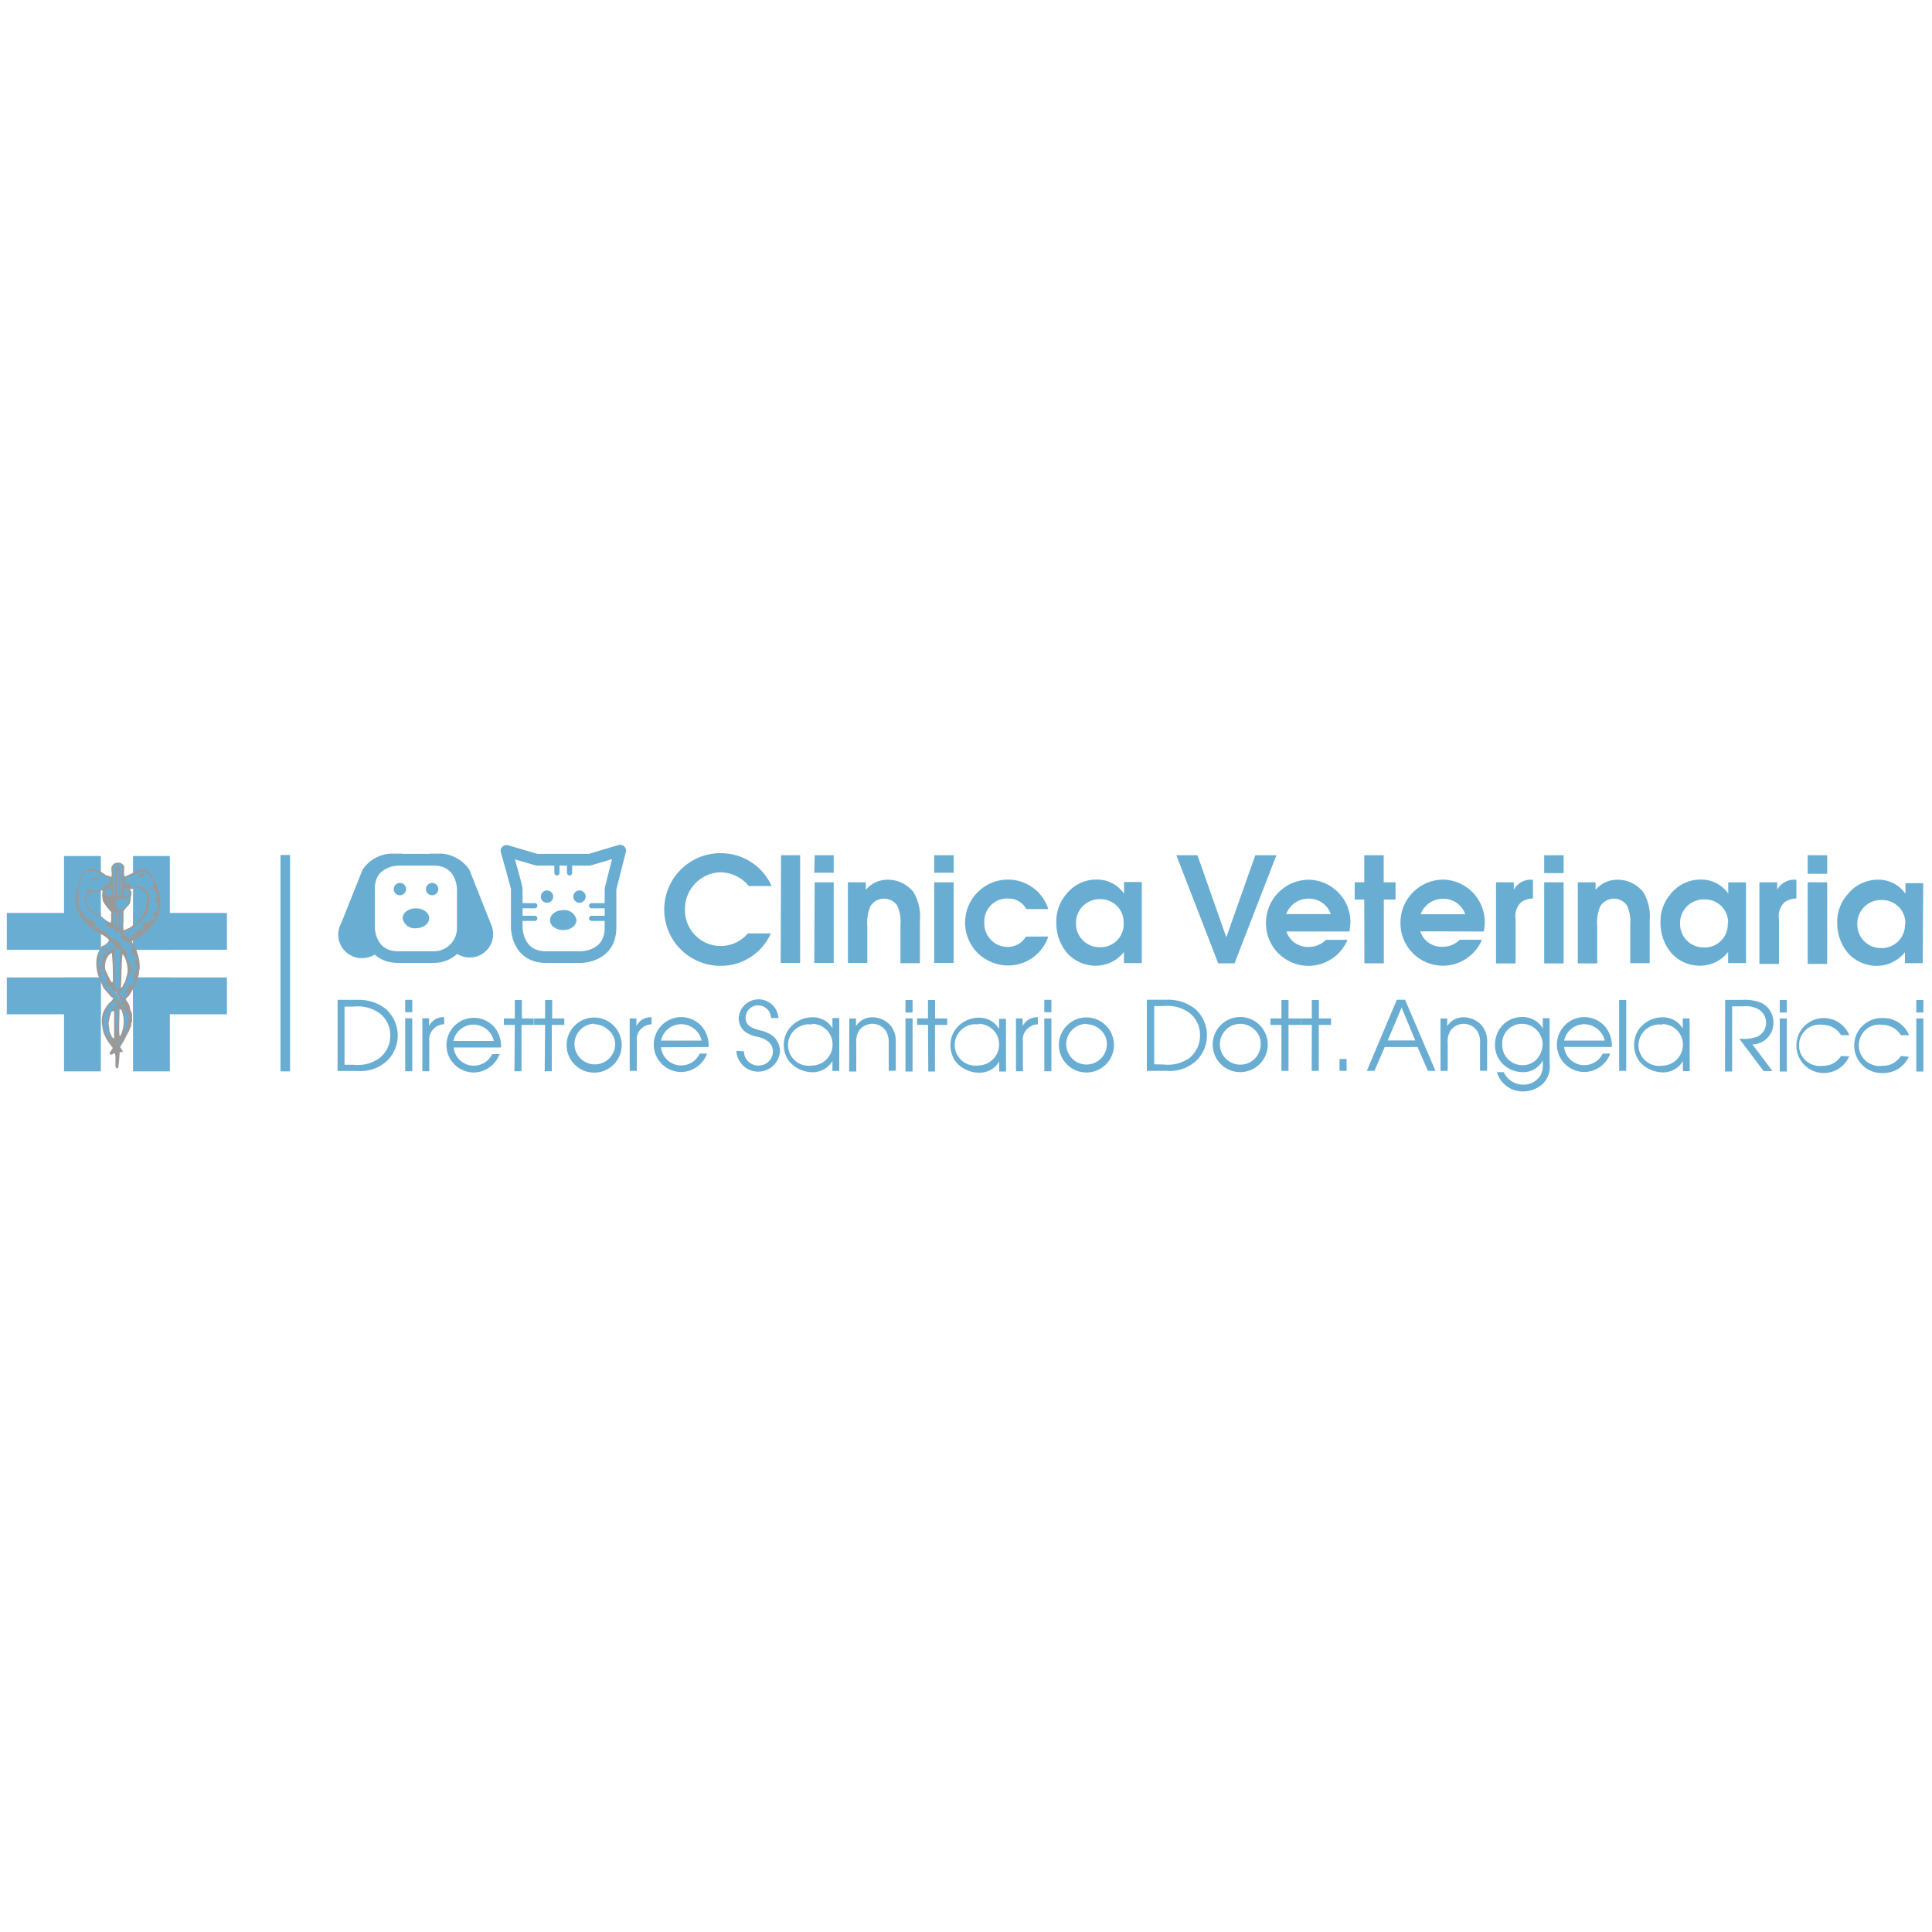 <?xml version="1.0" encoding="utf-8"?>
<!-- Generator: Adobe Illustrator 24.3.0, SVG Export Plug-In . SVG Version: 6.00 Build 0)  -->
<svg version="1.1" id="Livello_1" xmlns="http://www.w3.org/2000/svg" xmlns:xlink="http://www.w3.org/1999/xlink" x="0px" y="0px"
	 viewBox="0 0 1500 1500" style="enable-background:new 0 0 1500 1500;" xml:space="preserve">
<style type="text/css">
	.st0{fill:#F39A00;}
	.st1{fill:#FFD300;}
	.st2{fill:#E85A0C;}
	.st3{fill:#D31317;}
	.st4{clip-path:url(#SVGID_3_);}
	.st5{clip-path:url(#SVGID_4_);fill:#B0B0B0;}
	.st6{clip-path:url(#SVGID_4_);fill:#C5C5C4;}
	.st7{clip-path:url(#SVGID_4_);fill:#D8D8D8;}
	.st8{clip-path:url(#SVGID_4_);fill:#EBEBEB;}
	.st9{clip-path:url(#SVGID_4_);fill:#FFFFFF;}
	.st10{clip-path:url(#SVGID_7_);}
	.st11{clip-path:url(#SVGID_8_);fill:#FFFFFF;}
	.st12{clip-path:url(#SVGID_11_);}
	.st13{clip-path:url(#SVGID_12_);fill:#B0B0B0;}
	.st14{clip-path:url(#SVGID_12_);fill:#C5C5C4;}
	.st15{clip-path:url(#SVGID_12_);fill:#D8D8D8;}
	.st16{clip-path:url(#SVGID_12_);fill:#EBEBEB;}
	.st17{clip-path:url(#SVGID_12_);fill:#FFFFFF;}
	.st18{clip-path:url(#SVGID_15_);}
	.st19{clip-path:url(#SVGID_16_);fill:#FFFFFF;}
	.st20{clip-path:url(#SVGID_19_);}
	.st21{clip-path:url(#SVGID_20_);fill:#B0B0B0;}
	.st22{clip-path:url(#SVGID_20_);fill:#BEBEBD;}
	.st23{clip-path:url(#SVGID_20_);fill:#CBCBCB;}
	.st24{clip-path:url(#SVGID_20_);fill:#D8D8D8;}
	.st25{clip-path:url(#SVGID_20_);fill:#E4E4E4;}
	.st26{clip-path:url(#SVGID_20_);fill:#F1F1F1;}
	.st27{clip-path:url(#SVGID_20_);fill:#FFFFFF;}
	.st28{clip-path:url(#SVGID_23_);}
	.st29{clip-path:url(#SVGID_24_);fill:#FFFFFF;}
	.st30{clip-path:url(#SVGID_26_);fill:#FFD300;}
	.st31{clip-path:url(#SVGID_26_);fill:#FFFFFF;}
	.st32{clip-path:url(#SVGID_26_);fill:#F39A00;}
	.st33{clip-path:url(#SVGID_26_);fill:#004F9D;}
	.st34{fill:none;stroke:#FFFFFF;stroke-width:3.898;stroke-miterlimit:3.864;}
	
		.st35{fill-rule:evenodd;clip-rule:evenodd;fill:#E85A0C;stroke:#FFFFFF;stroke-width:2.403;stroke-linejoin:round;stroke-miterlimit:3.864;}
	.st36{fill:#F39A00;stroke:#FFFFFF;stroke-width:2.403;stroke-linejoin:round;stroke-miterlimit:3.864;}
	
		.st37{fill-rule:evenodd;clip-rule:evenodd;fill:#FFD300;stroke:#FFFFFF;stroke-width:2.403;stroke-linejoin:round;stroke-miterlimit:3.864;}
	.st38{fill-rule:evenodd;clip-rule:evenodd;}
	.st39{fill:#253745;}
	.st40{fill:url(#SVGID_27_);}
	.st41{fill:#FFFFFF;}
	.st42{fill:#E40694;}
	.st43{fill:none;stroke:#000000;stroke-width:11.251;stroke-miterlimit:4;}
	.st44{fill:none;stroke:#000000;stroke-width:11.25;stroke-miterlimit:4;}
	.st45{fill:#FFFFFF;stroke:#000000;stroke-width:3.75;stroke-miterlimit:10;}
	.st46{clip-path:url(#SVGID_29_);}
	.st47{fill:#69AED2;}
	.st48{fill:none;stroke:#69AED2;stroke-width:9.043;}
	.st49{fill:none;stroke:#69AED2;stroke-width:4.012;stroke-linecap:round;}
	.st50{fill:none;stroke:#69AED2;stroke-width:9.043;stroke-linejoin:round;}
	.st51{fill:none;stroke:#69AED2;stroke-width:7.451;}
	.st52{fill-rule:evenodd;clip-rule:evenodd;fill:#9A9999;}
	.st53{fill-rule:evenodd;clip-rule:evenodd;fill:#69AED2;}
	.st54{fill:#1D1D1B;}
	.st55{enable-background:new    ;}
	.st56{fill:#7F2629;}
	.st57{fill:url(#SVGID_30_);}
	.st58{fill:url(#SVGID_31_);}
	.st59{fill:url(#SVGID_32_);}
	.st60{fill:url(#SVGID_33_);}
</style>
<g>
	<defs>
		<rect id="SVGID_28_" x="0" y="642.9" width="1500" height="214.3"/>
	</defs>
	<clipPath id="SVGID_3_">
		<use xlink:href="#SVGID_28_"  style="overflow:visible;"/>
	</clipPath>
	<g class="st4">
		<path class="st47" d="M262.2,831.5h15.3c8.1,0.7,16.1-1.9,22.3-7.2c11.2-10.2,12.1-27.5,1.9-38.8c-0.9-1-1.9-2-3-2.8
			c-6.3-4.6-13.9-6.8-21.7-6.4h-14.9V831.5z M267.5,826.7v-45.2h7.1c7-0.8,14.1,1,19.9,5c5.5,4.1,8.7,10.6,8.5,17.5
			c0.1,6.9-3.1,13.4-8.5,17.6c-5.8,4.1-12.9,5.9-19.9,5.1H267.5z M314.6,831.7h5.5v-41.1h-5.5V831.7z M314.6,785.9h5.5v-9.6h-5.5
			V785.9z M327.8,831.7h5.5v-23.1c-0.8-6.6,3.9-12.5,10.4-13.3c0.4,0,0.8-0.1,1.2-0.1v-5.5c-5-0.3-9.6,2.4-11.8,6.8v-5.9h-5.2V831.7
			z M389,813.3c0.3-5.5-1.4-11-4.8-15.4c-7.5-9-20.9-10.3-29.9-2.8c-9,7.5-10.3,20.9-2.8,29.9c4.1,4.9,10.1,7.7,16.5,7.7
			c8.9-0.2,16.8-5.9,19.9-14.3h-5.7c-2.7,5.6-8.4,9.1-14.6,9c-8-0.1-14.6-6.2-15.3-14.1H389z M352,808.2c1.6-7.5,8.2-12.8,15.8-12.7
			c7.5,0.1,14,5.4,15.6,12.7H352z M399.4,831.7h5.5v-36h9.5v-5h-9.2v-14.3h-5.5v14.3h-8.5v5h8.5L399.4,831.7z M422.9,831.7h5.5v-36
			h9.7v-5h-9.4v-14.3h-5.5v14.3h-8.5v5h8.5L422.9,831.7z M461.5,790c-11.8-0.1-21.5,9.4-21.6,21.2c-0.1,11.8,9.4,21.5,21.2,21.6
			c11.8,0.1,21.5-9.4,21.6-21.2c0-0.2,0-0.3,0-0.5C482.5,799.4,473.1,790.1,461.5,790 M461.5,795.2c4.1,0.1,8,1.7,10.9,4.5
			c3.3,2.7,5.2,6.8,5.2,11.1c-0.1,8.7-7.3,15.7-16,15.6c-8.7-0.1-15.7-7.3-15.6-16c0.1-8.6,7.1-15.6,15.7-15.6 M488.9,831.4h5.5
			v-22.7c-0.6-4,1-8.1,4.1-10.6c2.1-1.8,4.7-2.8,7.4-2.8v-5.5c-5-0.3-9.6,2.4-11.8,6.8v-5.9h-5.2L488.9,831.4z M550.2,812.9
			c0.3-5.5-1.4-11-4.8-15.4c-7.5-9.1-20.9-10.5-30-3c-9.1,7.5-10.5,20.9-3,30c4.1,5,10.3,7.9,16.7,7.8c8.9-0.2,16.8-5.9,19.9-14.3
			h-5.7c-2.7,5.7-8.4,9.3-14.7,9.2c-8-0.1-14.6-6.2-15.4-14.1L550.2,812.9z M513.2,807.9c1.6-7.5,8.2-12.8,15.9-12.7
			c7.5,0.1,14,5.4,15.6,12.7H513.2z M571.7,815.9c0.5,9.4,8.5,16.6,17.8,16.1c8.6-0.4,15.5-7.2,16.1-15.8c0-4.4-1.9-8.6-5.2-11.6
			c-3.1-2.4-6.8-4-10.6-4.7c-5.3-1.5-10.9-3.1-10.9-9.7c0-5.3,4.2-9.6,9.5-9.6c0,0,0,0,0,0c5.4-0.2,10,4.1,10.2,9.5
			c0,0.1,0,0.2,0,0.3h5.8c-0.5-8.5-7.9-15-16.4-14.5c-7.8,0.5-14,6.7-14.5,14.5c0,4,1.7,7.7,4.6,10.3c2.8,2.2,6.2,3.6,9.7,4.2
			c3.1,0.5,6,1.8,8.5,3.6c2.4,1.9,3.8,4.8,3.8,7.8c0,6.1-5,11-11.1,11c-0.1,0-0.3,0-0.4,0c-6.1-0.1-11-5-11-11.1L571.7,815.9z
			 M651.6,790.4h-5.3v7.8c-3.4-5.5-9.5-8.7-15.9-8.4c-6.9,0.1-13.3,3.3-17.6,8.7c-2.8,3.7-4.3,8.1-4.3,12.7c0,4.6,1.4,9,4.1,12.7
			c4.4,5.3,10.9,8.4,17.8,8.6c6.5,0.2,12.6-3.1,15.9-8.7v7.7h5.3L651.6,790.4z M630.4,794.9c8.8,0,16,7.1,16,15.9c0,0.2,0,0.3,0,0.5
			c-0.1,8.8-7.2,15.9-16,16c-8.8,1.4-17-4.7-18.4-13.4c-1.4-8.8,4.7-17,13.4-18.4c1.6-0.3,3.3-0.3,4.9,0 M659.3,831.9h5.5V810
			c-0.3-3.5,0.4-6.9,2.2-9.9c4.1-5.7,12.1-6.9,17.8-2.8c1.1,0.8,2,1.7,2.8,2.8c1.8,2.9,2.6,6.3,2.4,9.7v21.5h5.5V810
			c0.4-4.8-0.9-9.5-3.7-13.4c-3.6-4.3-8.9-6.8-14.5-6.8c-5.1-0.1-9.9,2.5-12.7,6.8v-5.9h-5.2L659.3,831.9z M703,831.9h5.5v-41.2H703
			V831.9z M703,786.1h5.5v-9.7H703V786.1z M720.7,831.9h5.2v-36.2h9.5v-5H726v-14.3h-5.5v14.3h-8.5v5h8.5L720.7,831.9z M781,791
			h-5.3v7.8c-3.3-5.6-9.5-8.9-16-8.7c-6.9,0.1-13.3,3.3-17.6,8.7c-2.8,3.7-4.2,8.1-4.2,12.7c0,4.6,1.4,9,4,12.7
			c4.4,5.4,11,8.5,18,8.7c6.5,0.2,12.6-3.1,15.9-8.7v7.7h5.3L781,791z M759.7,794.9c8.8,0,16,7.1,16,15.9c0,0.2,0,0.3,0,0.5
			c-0.2,8.7-7.2,15.7-15.9,15.9c-8.8,1.4-17-4.7-18.4-13.4c-1.4-8.8,4.7-17,13.4-18.4c1.6-0.3,3.3-0.3,4.9,0 M788.7,831.7h5.5v-23
			c-0.6-4,1-8.1,4.2-10.6c2.1-1.8,4.7-2.8,7.4-2.8v-5.5c-5-0.3-9.6,2.4-11.8,6.8v-5.9h-5.2V831.7z M810.8,831.7h5.5v-41h-5.5V831.7z
			 M810.8,785.9h5.5v-9.6h-5.5V785.9z M843.7,789.9c-11.8-0.1-21.5,9.4-21.6,21.2c-0.1,11.8,9.4,21.5,21.2,21.6s21.5-9.4,21.6-21.2
			c0-0.2,0-0.3,0-0.5C864.7,799.4,855.3,790,843.7,789.9 M843.7,795.2c4.1,0.1,8,1.7,10.9,4.5c3.2,2.9,4.9,7,4.8,11.3
			c-0.2,8.7-7.4,15.6-16.1,15.5s-15.6-7.4-15.5-16.1c0.2-8.6,7.2-15.5,15.8-15.5 M890.5,831.4h15.3c8.1,0.7,16.1-1.9,22.3-7.2
			c11.2-10.2,12.1-27.5,1.9-38.8c-0.9-1-1.9-2-3-2.8c-6.3-4.6-13.9-6.8-21.7-6.4h-14.9V831.4z M896.1,826.3v-45.2h7.1
			c7-0.8,14.1,1,19.9,5c5.5,4.1,8.7,10.6,8.6,17.5c0.2,6.9-2.9,13.4-8.2,17.8c-5.8,4.1-12.9,5.9-20,5.1L896.1,826.3z M963.1,789.6
			c-11.8-0.1-21.5,9.4-21.6,21.2c-0.1,11.8,9.4,21.5,21.2,21.6c11.8,0.1,21.5-9.4,21.6-21.2c0-0.2,0-0.3,0-0.5
			C984.1,799.1,974.7,789.7,963.1,789.6 M963.1,794.9c4.1,0,8,1.7,10.9,4.5c3.2,2.9,5,7,4.8,11.3c0,8.8-7,15.9-15.8,15.9
			c-8.8,0-15.9-7-15.9-15.8c0-8.8,7-15.9,15.8-15.9C963,794.9,963,794.9,963.1,794.9 M994.9,831.4h5.5v-35.7h9.5v-5h-9.5v-14.3h-5.5
			v14.3h-8.5v5h8.5V831.4z M1018.4,831.4h5.5v-35.7h9.5v-5h-9.4v-14.3h-5.5v14.3h-8.5v5h8.5L1018.4,831.4z M1040,831.4h5.5v-9.2
			h-5.5V831.4z M1061.2,831.4h5.9l8-18.5h25.5l8,18.5h5.9l-23.6-55.2h-6.4L1061.2,831.4z M1077.4,807.8l10.8-25.5l10.6,25.5H1077.4z
			 M1118.5,831.4h5.5V810c-0.4-3.5,0.4-6.9,2.2-9.9c4.2-5.7,12.1-6.9,17.8-2.7c1,0.8,1.9,1.7,2.7,2.7c1.8,2.9,2.7,6.3,2.4,9.7v21.5
			h5.5V810c0.4-4.8-0.9-9.5-3.8-13.4c-3.6-4.3-8.9-6.8-14.5-6.8c-5.1-0.1-9.9,2.5-12.7,6.8v-5.9h-5.2V831.4z M1203.1,790.5h-5.3v7.9
			c-3.4-5.7-9.6-9.1-16.2-8.8c-6.8,0-13.1,3.2-17,8.8c-2.6,3.7-3.9,8.2-3.9,12.7c-0.1,5.8,2.2,11.3,6.4,15.3c4,3.8,9.2,5.9,14.7,6
			c6.6,0.4,12.9-3.2,16-9v2.2c0.3,3.2-0.3,6.5-1.8,9.4c-2.9,4.6-8,7.3-13.4,7.1c-6.5,0.1-12.4-3.7-15.1-9.7h-5.3
			c2.5,8.9,10.7,15,20,15c6,0.1,11.8-2.2,16.1-6.4c3.8-4.1,5.6-9.6,4.8-15.2L1203.1,790.5z M1181.3,794.9
			c8.8-0.2,16.2,6.8,16.4,15.6c0,0.2,0,0.3,0,0.5c-0.1,4.2-1.8,8.3-4.6,11.4c-2.9,3.1-6.9,4.7-11.1,4.6c-8.7,0-15.8-7.1-15.7-15.8
			c0-0.2,0-0.5,0-0.7C1166.1,802,1172.8,795,1181.3,794.9 M1251.4,812.9c0.3-5.5-1.4-11-4.8-15.4c-7.5-9.1-20.9-10.5-30-3
			c-9.1,7.5-10.5,20.9-3,30c4.1,5,10.3,7.9,16.7,7.8c8.9-0.2,16.8-5.9,19.9-14.3h-5.8c-2.7,5.6-8.4,9.1-14.6,9
			c-8-0.1-14.6-6.2-15.4-14.1H1251.4z M1214.4,807.9c1.6-7.5,8.2-12.8,15.9-12.7c7.5,0.2,13.9,5.4,15.6,12.7H1214.4z M1257.1,831.4
			h5.5v-55h-5.5V831.4z M1311.8,790.7h-5.3v7.8c-3.3-5.6-9.5-8.9-16-8.7c-6.9,0.1-13.3,3.3-17.6,8.7c-2.8,3.7-4.2,8.1-4.2,12.7
			c0,4.6,1.4,9,4,12.7c4.4,5.4,11,8.5,18,8.7c6.5,0.2,12.6-3.1,15.9-8.7v7.7h5.3L1311.8,790.7z M1290.6,795.1c8.8,0,16,7.1,16,15.9
			c0,0.2,0,0.3,0,0.5c-0.2,8.7-7.2,15.7-15.9,15.9c-8.8,1.4-17-4.7-18.4-13.4s4.7-17,13.4-18.4c1.6-0.3,3.3-0.3,4.9,0 M1339.3,831.9
			h5.5v-50.6h8.8c4.3-0.5,8.7,0.5,12.4,2.7c3.2,2.3,5.1,5.9,5.2,9.8c0.1,4.8-2.7,9.3-7.1,11.2c-3.9,1.3-8,1.9-12,1.5h-1.7l18.8,25
			h6.9l-15.5-20.6c9-0.2,16.2-7.5,16.3-16.6c0.2-6.3-3.1-12.2-8.6-15.3c-4.9-2.2-10.3-3.1-15.7-2.7h-13.2L1339.3,831.9z
			 M1381.8,831.9h5.5v-41.2h-5.5L1381.8,831.9z M1381.8,786.1h5.5v-9.7h-5.5L1381.8,786.1z M1429.4,819.9c-3.1,4.9-8.5,7.8-14.3,7.6
			c-8.8,1.2-17-4.9-18.2-13.7c-1.2-8.8,4.9-17,13.7-18.2c1.6-0.2,3.3-0.2,4.9,0.1c5.7,0.1,11,3.1,13.9,8h6.4
			c-3.4-8.2-11.4-13.4-20.2-13.3c-11.8,0.2-21.2,10-20.9,21.8c0.2,11.8,10,21.2,21.8,20.9c8.4-0.2,15.9-5.3,19.2-13L1429.4,819.9z
			 M1475.8,819.9c-3.1,4.9-8.5,7.8-14.3,7.6c-8.8,1.2-17-4.9-18.2-13.7c-1.2-8.8,4.9-17,13.7-18.2c1.6-0.2,3.3-0.2,4.9,0.1
			c5.7,0.1,11,3.1,13.9,8h6.4c-3.3-8.1-11.3-13.4-20.1-13.3c-11.8-0.6-21.9,8.4-22.5,20.2c-0.6,11.8,8.4,21.9,20.2,22.5
			c0.8,0,1.6,0,2.3,0c8.6,0.1,16.4-4.9,19.9-12.7L1475.8,819.9z M1487.8,831.9h5.5v-41.2h-5.5V831.9z M1487.8,786.1h5.5v-9.7h-5.5
			V786.1z"/>
		<path class="st47" d="M580.6,724.8c-10,11.6-27.5,13-39.1,3c-6.3-5.4-9.9-13.3-9.7-21.6c-0.3-15.6,12-28.5,27.6-29
			c8.6,0.2,16.6,4.1,22,10.7h17.7c-7-15.7-22.7-25.7-39.9-25.5c-24.2,0.1-43.6,19.8-43.5,44c0.1,24.2,19.8,43.6,44,43.5
			c16.8,0,32-9.9,38.8-25.2H580.6z M606.1,747.6h15.1V664h-14.8L606.1,747.6z M632.2,747.6h15.1V685h-14.8L632.2,747.6z
			 M632.2,677.6h15.1V664h-14.8L632.2,677.6z M658.3,747.6h15.1v-28.2c-0.5-5.5,0.3-11,2.5-16.1c2.4-3.5,6.3-5.6,10.6-5.6
			c4,0,7.7,2,10,5.2c2.2,4.8,3.1,10.1,2.6,15.3v29.6h15.1v-32.5c0.8-7.9-0.9-15.9-5-22.7c-0.5-0.7-1-1.3-1.6-1.8
			c-4.7-4.9-11.2-7.8-18-7.8c-6.7-0.2-13.1,2.7-17.4,7.8V685h-13.9L658.3,747.6z M725.3,747.6h15.1V685h-15.1V747.6z M725.3,677.6
			h15.1V664h-15.1V677.6z M796.5,727.2c-2.8,4.7-7.7,7.7-13.2,8c-10.1,0.5-18.6-7.3-19.1-17.4c0-0.6,0-1.1,0-1.7
			c-0.4-9.8,7.2-18.1,17-18.5c0.4,0,0.8,0,1.2,0c6-0.3,11.6,2.9,14.4,8.2h17.1c-4.3-13.7-17-22.9-31.3-22.9
			c-18.5,0-33.4,15.1-33.3,33.5c0,9,3.6,17.5,10,23.8c6.3,6,14.7,9.4,23.4,9.4c14.2,0,26.7-9,31.2-22.5L796.5,727.2z M886.6,684.8
			h-13.9v9c-4.8-6.9-12.7-11-21.1-10.9c-9.1-0.2-17.7,3.9-23.4,10.9c-5.5,6.2-8.4,14.3-8.1,22.5c-0.1,8.3,2.6,16.4,7.8,22.9
			c5.7,6.9,14.3,10.7,23.2,10.6c8.4-0.1,16.3-4,21.5-10.6v8.5h13.9V684.8z M872.4,716.3c0.7,9.9-6.8,18.4-16.6,19.1
			c-0.6,0-1.2,0.1-1.8,0c-10.1,0.2-18.4-7.8-18.6-17.8c0-0.1,0-0.3,0-0.4c-0.4-10.2,7.5-18.7,17.7-19.1c0.5,0,1,0,1.4,0
			c9.8,0,17.9,7.9,17.9,17.8C872.4,716,872.4,716.2,872.4,716.3 M945.8,747.9h12.7L991,664h-16.4l-22.5,63.7L929.7,664h-16.4
			L945.8,747.9z M1047.7,723.2c0.4-2.4,0.7-4.8,0.8-7.2c0-17.9-14.3-32.6-32.2-33c-18.5,0-33.4,15-33.4,33.5c0,0.1,0,0.3,0,0.4
			c0,18.2,14.7,32.9,32.9,33c13.3,0,25.3-8,30.4-20.2h-16.7c-3.7,3.7-8.8,5.7-14.1,5.5c-7.6,0-14.3-4.8-16.6-12L1047.7,723.2z
			 M998.6,709.7c2.7-7.3,9.7-12.1,17.5-12c7.7-0.1,14.6,4.7,17.1,12H998.6z M1059.3,747.9h15.1v-49.5h9.1V685h-9.2v-21h-15.1v21
			h-7.4v13.4h7.4L1059.3,747.9z M1152,723.2c0.5-2.4,0.7-4.8,0.8-7.2c0-17.9-14.2-32.6-32.1-33.1c-18.5,0-33.4,15-33.4,33.5
			c0,0.1,0,0.3,0,0.4c0,18.2,14.7,32.9,32.9,33c13.3,0,25.3-8,30.4-20.2h-17.2c-3.7,3.7-8.8,5.7-14.1,5.5c-7.6,0-14.3-4.8-16.6-12
			L1152,723.2z M1103,709.8c2.7-7.3,9.7-12.1,17.5-12c7.7-0.1,14.6,4.7,17.1,12H1103z M1161.5,748h15.2v-34.1
			c-0.9-4.9,0.7-9.9,4.3-13.4c2.7-1.9,5.9-2.9,9.2-2.9V683h-1.1c-5.7-0.3-11,2.7-13.8,7.7V685h-13.8V748z M1198.9,748h15.1v-63
			h-15.1V748z M1198.9,677.9h15.1V664h-15.1V677.9z M1225,748h15.1v-28.6c-0.6-5.5,0.3-11.1,2.5-16.1c2.4-3.5,6.3-5.6,10.5-5.6
			c4,0,7.7,2,10,5.2c2.2,4.8,3.1,10.1,2.6,15.3v29.6h15.1v-32.5c0.8-7.9-0.9-15.9-5-22.7c-0.5-0.7-1-1.3-1.6-1.8
			c-4.7-4.9-11.2-7.8-18-7.8c-6.7-0.2-13.1,2.7-17.4,7.8V685H1225V748z M1355.7,685.1h-13.9v8.7c-4.8-6.9-12.7-11-21.1-10.9
			c-9.1-0.2-17.7,3.9-23.4,10.9c-5.5,6.2-8.4,14.3-8.1,22.5c-0.1,8.3,2.6,16.4,7.8,22.9c5.7,6.9,14.3,10.7,23.2,10.6
			c8.4-0.1,16.3-4,21.5-10.6v8.5h13.9V685.1z M1341.4,716.5c0.7,9.9-6.8,18.4-16.6,19.1c-0.6,0-1.2,0.1-1.8,0
			c-10.1,0.2-18.4-7.8-18.6-17.8c0-0.1,0-0.3,0-0.4c-0.4-10.2,7.5-18.7,17.7-19.1c0.5,0,1,0,1.4,0c9.8-0.2,18,7.6,18.2,17.5
			c0,0.4,0,0.8,0,1.2 M1366,748.4h15.2v-34.5c-0.9-4.9,0.7-9.9,4.3-13.4c2.7-1.9,5.9-2.9,9.2-2.9V683h-1.1c-5.7-0.3-11,2.7-13.8,7.7
			V685H1366L1366,748.4z M1403.5,748.4h15.1V685h-15.1V748.4z M1403.5,678.4h15.1V664h-15.1V678.4z M1493.2,685.7h-13.8v8.2
			c-4.8-6.9-12.7-11-21.1-10.9c-9-0.1-17.7,3.9-23.4,10.9c-5.7,6.1-8.7,14.2-8.5,22.5c-0.1,8.3,2.6,16.4,7.8,22.9
			c5.7,6.8,14.3,10.7,23.2,10.6c8.4-0.1,16.4-4,21.6-10.6v8.5h13.8L1493.2,685.7z M1479,717c0.6,9.9-6.9,18.4-16.8,19.1
			c-0.5,0-1.1,0-1.6,0c-10,0.2-18.3-7.7-18.6-17.7c0-0.2,0-0.3,0-0.5c-0.4-10.1,7.4-18.7,17.5-19.1c0.5,0,1,0,1.6,0
			c9.8-0.2,18,7.6,18.2,17.4c0,0.4,0,0.8,0,1.2"/>
		<path class="st48" d="M309.4,667.5c0,0-22.9,0-22.9,22.6v30.1c0,0,0,22.9,22.9,22.9h27.1c12.3,0.2,22.5-9.6,22.8-21.9
			c0-0.3,0-0.6,0-1v-30.1c0,0,0-22.6-22.8-22.6H309.4z"/>
		<path class="st47" d="M304.9,662.7c-9.5,0-18.4,4.8-23.5,12.7l-16.5,41.4c-4.9,8.8-1.7,19.9,7.1,24.8c2.8,1.6,6,2.4,9.2,2.3
			c4.1,0,8-1.3,11.2-3.8c0,0-5.8-3.2-5.8-19.1v-42c2.3-7,8.5-11.9,15.9-12.4l10.4-3.8H304.9z"/>
		<path class="st47" d="M340.9,662.7c9.5,0,18.4,4.8,23.6,12.7l16.4,41.4c1.3,2.6,2,5.5,2,8.4c0,10.1-8.2,18.3-18.3,18.2
			c-4,0-8-1.4-11.2-3.8c0,0,6.4-2.9,6.4-18.8V679c-2.3-7-8.6-11.9-16-12.4l-10.4-3.8H340.9z"/>
		<path class="st47" d="M322.9,720.7c5.7,0,10.3-3.5,10.3-7.8c0-4.3-4.6-7.7-10.3-7.7s-10.3,3.4-10.3,7.7
			C313.5,717.9,318,721.3,322.9,720.7"/>
		<path class="st47" d="M310.3,695.1c2.7,0.1,4.9-2,5-4.6c0.1-2.7-2-4.9-4.6-5c-2.7-0.1-4.9,2-5,4.6c0,0.1,0,0.1,0,0.2
			c0,2.7,2.2,4.8,4.8,4.8"/>
		<path class="st47" d="M335.5,695.1c2.7,0,4.8-2.2,4.8-4.8c0-2.7-2.2-4.8-4.8-4.8c0,0,0,0,0,0c-2.7,0-4.8,2.2-4.8,4.8
			C330.7,693,332.9,695.1,335.5,695.1C335.5,695.1,335.5,695.1,335.5,695.1"/>
		<path class="st47" d="M437.3,722.1c5.7,0,10.3-3.4,10.3-7.7c-0.8-4.9-5.3-8.3-10.3-7.8c-5.7,0-10.3,3.5-10.3,7.8
			C427,718.7,431.6,722.1,437.3,722.1"/>
		<path class="st47" d="M424.7,700.9c2.7,0,4.8-2.2,4.8-4.8c0-2.7-2.2-4.8-4.8-4.8c0,0,0,0,0,0c-2.7,0-4.8,2.2-4.8,4.8
			C419.8,698.7,422,700.9,424.7,700.9C424.7,700.9,424.7,700.9,424.7,700.9"/>
		<path class="st47" d="M449.9,700.9c2.7,0,4.8-2.2,4.8-4.8c0-2.7-2.2-4.8-4.8-4.8c-2.7,0-4.8,2.2-4.8,4.8S447.2,700.9,449.9,700.9
			L449.9,700.9"/>
		<path class="st49" d="M401.2,703.2h14 M459.3,703.2H473 M442.2,670.2v7.5 M401.2,713h14 M459.3,713H473 M432.4,670.2v7.5"/>
		<path class="st50" d="M416.8,667.5l-23.6-6.9c0,0,8,27.7,8,29.5v30.1c0,0,0,22.9,22.8,22.9h27.1c0,0,22.9,0,22.9-22.9v-30.1
			l7.5-29.7l-23.8,7.1H416.8z"/>
		<path class="st51" d="M221.5,831.8v-168"/>
		<path class="st47" d="M80.2,751.2h-4.4c1.1,9.7,5.9,18.7,13.3,25.1l1.9,1.7l2.2-2.9l-5.5-7.8L82,757.1L80.2,751.2z"/>
		<path class="st47" d="M5.3,708.8h72.9v28.6H5.3V708.8z"/>
		<path class="st47" d="M49.7,664.6h28.6v72.9H49.7V664.6z"/>
		<path class="st47" d="M103.3,708.8h72.9v28.6h-72.9V708.8z"/>
		<path class="st47" d="M103.3,664.6h28.6v72.9h-28.6V664.6z"/>
		<path class="st47" d="M5.3,758.9h72.9v28.6H5.3V758.9z"/>
		<path class="st47" d="M49.7,758.9h28.6v72.9H49.7V758.9z"/>
		<path class="st47" d="M103.3,758.9h72.9v28.6h-72.9V758.9z"/>
		<path class="st47" d="M103.3,758.9h28.6v72.9h-28.6V758.9z"/>
		<g>
			<path class="st52" d="M96.8,680.6c2.6-1,5.1-2.2,7.6-3.5c1.2-0.8,2.5-1.5,3.9-2.1c2.7-0.6,5.6,0.4,7.4,2.5
				c1.4,1.7,2.6,3.5,3.6,5.3c0.8,1.1,1.5,2.2,2.2,3.4c0.3,1.1,0.6,2.3,0.7,3.5c0.5,1.8,1.6,3.7,2,5.3c0.7,4.1,0.6,8.2-0.5,12.2
				c-0.3,1.6-0.7,3.2-1.2,4.7c-0.8,1.4-1.6,2.7-2.5,3.9c-0.7,1.3-1.5,2.6-2.4,3.8c-1.1,1.1-2.3,2.1-3.6,3.1c-3.4,3.3-7.4,6-11.7,8
				c0.6,2,2.4,3.5,3.1,5.5c0.4,0.9,0.6,2,1,3c1.6,4.2,2.3,8.7,2,13.1c-0.1,0.7-0.3,1.4-0.5,2v2.2c0,0-0.5,1-0.6,1.5s0,0.8,0,1.2
				c-0.5,1.8-1.1,3.5-1.9,5.1c-0.7,1.4-1.5,2.8-2.4,4.1c-0.9,1.4-1.7,2.9-2.4,4.1c-0.8,1.2-2.7,2.4-2.8,3.2s1,2,1.5,2.7
				c0.8,1.1,1.3,2.4,1.5,3.8c0,1.9,1.5,3.6,1.7,5.1c0.1,1,0.1,2.1,0,3.1c0.1,1,0.1,2,0,3.1c0,0.4-0.5,0.7-0.6,1.1
				c-0.1,0.4,0,1,0,1.5c-0.9,2.6-2,5-3.4,7.4c-1.5,3.2-3.2,6.3-5.2,9.2c0.5,1.6,1.8,2.3,2.1,4c-1,0-1.7,0-2.5,0.4
				c-0.3,3.2-0.3,7.4-0.9,10.4c0,0.7,0,2.1-1.2,1.9s-1.2-1.8-1.2-2.6v-3.1c0.3-2,0.1-4.1-0.5-6c-1.1,0-1.6,1-2.7,1.2
				s-0.8-0.7-1.2-1.1s0.6-1.3,1.1-2.2s1.2-1.4,1.2-1.9s-2.6-3.4-3.5-4.8c-1.6-2.5-2.9-5.2-3.9-8c-0.3-1.2-0.4-2.4-0.6-3.6
				c-0.8-3.7-0.6-7.5,0.5-11.1c0.6-1.2,1.2-2.4,1.9-3.5c1.1-2.1,2.6-3.9,4.5-5.4c0.5-0.5,1.5-2.3,2.3-2.4c0.8-0.1,1.1,1.7,2.4,2
				c0.6-0.4,1.2-0.9,1.8-1.5c-0.4-2.3-2.4-3.1-2.8-5.3c-2.5,0-3.1-1.7-3.2-3.8c-0.5-1-2.5-0.6-3.8-0.5c-0.8-0.6-1.2-1.7-1.1-2.7
				c0-0.5,0.4-1,0.5-1.3c0.2-0.9,0.2-1.8,0-2.7c0-0.7-1.1-1.3-1.3-2.2s0-1.6,0-2.3c-0.3-1-0.9-1.9-1.6-2.7c-0.8,0.4-1.6,0.7-2.4,0.9
				c-0.1,0.8-0.1,1.5,0,2.3c0.4,0.9,1.7,0,2,1c0.4,1-1.1,0.8-1.3,1.5c1.3,4.5,3.5,8.7,6.4,12.4c0.9,0,1.1-0.8,1.9-0.4
				c0.8,0.4,0,1.3,0,2.2c0,0.8,2,0,2.6,0.8c0.1,0.9-0.5,1.8-1.4,1.9c0,0,0,0,0,0c-1.1,0-2.9-2.7-3.6-3.5c-1.2-1.2-2.3-2.4-3.3-3.8
				c-0.6-0.9-1-2.4-1.7-3.8c-1.2-2.3-2.2-4.8-2.9-7.3c-1.3-4.6-1.5-9.5-0.5-14.1c0.6-1.8,1.3-3.5,2.2-5.1c0.2-0.5,0.5-1.1,0.8-1.6
				c0.7-0.9,2.3-1.1,3.5-2s2.6-2.5,2.7-3.2c0.1-0.7-2.7-2.8-3.8-3.5c-4.5-2.4-8.8-5.3-12.7-8.5c-1.8-1.8-3.5-3.7-4.9-5.8
				c-1.6-2.1-2.8-4.5-3.6-7c-0.5-2.4-0.9-4.8-1-7.2c0-2.6,0.5-5.2,1.3-7.7c0.4-1.8,0.9-3.7,1.5-5.5c0.7-3.4,2.4-6.5,5-8.8
				c2-1.2,4.4-1.7,6.8-1.3c3.4,1,6.5,2.6,9.2,4.8c1.8,0,2.4,0.9,3.8,1.3c1.3-1.6,0-4.6,0.3-7.1c0-1.3,1.1-2,1.5-2.9
				c1.7-1.2,3.8-1.5,5.7-0.9c1,0.5,1.9,1.3,2.6,2.2C96.9,674.4,95.6,678,96.8,680.6 M86.5,785.5c-1,2.8-1.7,5.8-2.2,8.7
				c0,2.2,0.8,4.3,0.7,6.7c1.3,1.7,1.3,4.7,3.6,5.4c0-6.4,0-14.9,0-21.3c-0.6,0-1.3,0-1.8,0.4 M92.8,783.7c0,6.8-0.6,14.6,0,20.6
				c1.3,0,1-1.7,1.7-2.2c0.6-1.9,1-3.8,1.3-5.7c0.6-4.1,0.1-8.4-1.5-12.2c-0.7,0-0.8-0.7-1.3-0.9L92.8,783.7z M95.5,764.9
				c0.5-1,1.3-2,1.7-3c0.3-1,0.6-2,0.8-3.1c0.9-2.3,1.2-4.8,1-7.3c-0.3-3.7-1.5-7.4-3.5-10.5h-0.4c-0.9,8.2-0.7,17.5-1.2,26.1
				C94.7,766.7,95.3,765.9,95.5,764.9 M84.5,741.5c-1.7,2.1-2.7,4.7-2.9,7.5c-0.3,2.1,0.1,4.2,1.1,6l2.7,5.5c0.4,0.9,1,2,1.8,2.3
				c0.5-1.1,0.6-2.4,0.4-3.6c0.1-6.5-0.1-13-0.8-19.5c-0.8,0.5-1.5,1.1-2.1,1.8 M76.4,692.5c-2,0.6-4.3,0-6.8,0.5
				c-0.4,1-1.8,2-2.2,3.2c-0.4,1.5-0.6,3.1-0.6,4.7c0,1.7,2.6,3.4,2.8,5.1c4,2,7.8,4.4,11.2,7.3c1.5,1.3,3.2,2.4,5.1,3.1
				c0.8-2,0-5.8,0.6-8.1c-2.4-2.5-4.5-5.2-6.4-8.2c-0.4-1.6-0.7-3.2-0.8-4.8c0-1.5,0.6-3.1,0-4.1C77.8,691.3,77.5,692.1,76.4,692.5
				 M98.8,721c0.6,0,1.3-0.4,1.9-0.7c1.1-0.8,2.2-1.6,3.2-2.5c2.5-1.7,4.7-3.9,6.4-6.4c1.6-2.5,2.7-5.3,3.2-8.2
				c0.7-2.9,0.8-5.9,0.3-8.9c-1-0.8-1.7-2.4-2.9-3.2c-1.1-0.9-2.3-1.5-3.6-1.7c-1.8,0-4,0.7-6.4,1c0,0.9,1.3,1.5,1.3,2.7
				c-0.1,1.1-0.4,2.1-0.6,3.2c-0.1,1.7-0.3,3.3-0.7,5c-0.7,1.1-1.6,2.1-2.5,3c-1,1.1-1.8,2.2-2.5,3.1v7.7c-0.3,2.3-0.3,4.7,0,7
				c1.1,0.3,2.1-0.7,3.2-1.2"/>
			<path class="st53" d="M81.5,680.8c-2.2-1.7-4.6-3-7.3-3.9c-0.4,0-0.6-0.5-1-0.6c-3.9-1-8,1-9.6,4.7c0,1-0.4,1.1-0.6,1.7
				c-0.1,0.7-0.3,1.3-0.7,1.9v0.9c-0.8,1.1-1.1,2.4-0.9,3.8c-0.5,1.3-0.7,2.7-0.7,4.1c0,0.7,0.8,0.8,0.8,1.3c-0.8,0.9-0.8,2.2,0,3.1
				c-0.4,1-1.1,1.5-1.1,2.6s1,2.5,1.1,3.2s0,1.1,0,1.6s2,2.6,2.8,3.2c-0.1,0.5-0.1,1.1,0,1.6c0.6,0.4,1.5,0.5,1.8,1.1
				c0.4,3.2,3.8,3.1,6.8,3.3c-0.4,1.4,1.1,2.1,1.2,3c0.1,0.9-0.9,1.4-1.3,2.2c1,1.3,3,0,4.3-0.4c1.3-0.4,0,1.7,0.6,2.4
				c1,0.9,2.4,1,3.5,0.4c0.7,0.4,0.4,1.3,0.6,1.9c0.7,1.9,3.8,2.9,5,4.1c0.2,0.8,0.8,1.4,1.6,1.7c0.8,0,0.9-1,1.8-1.1
				c0,2.1,1,3.4,2.5,2.1c1,0.4,0.7,1.1,1,2.3c0.3,1.2,1.1,1.4,0.7,2.7c1,1.1,3.3,1.1,3.9,2.7s0,2.3,0.6,3.2c0.6,1-0.8,0.9-1,1.6
				c0.4,1.1,0.9,2.2,1.5,3.2c0.6,0,1.6,0,1.7,0.6c0.1,0.6,0,2.2,0,3.2c0,1,1.2,0.4,1.5,1c0.3,0.6,0,1.2,0,2.2s-1.4,1.5-2,2.3
				c-0.2,1.1-0.6,2.2-1.3,3.1c-0.2,1.3-0.6,2.6-1.3,3.8c0,0,0,0.6,0,1c-0.2,0.4-0.4,0.8-0.7,1.2c0,0.5-0.4,1-0.6,1.5
				c-1.2,2.2-3.8,4.1-3.4,5.7c0,0.5,2,3,2.5,3s1.2-0.8,1.7-1.5c0.5-0.6,2.2-2,2.2-3.5c-1.6,0-1.9,2.9-3.1,1.1
				c0.4-1.7,1.8-2.4,2.6-3.8c0.8-1.4,0-1.5,0-1.8c0-0.3,2-0.6,3.4-0.5c1.3,0.1,0.3-1,0.5-1.5s1.3-1.7,1.2-2.6s-1.1-1.9-0.6-3.3
				s-1.1-1.5-1-2.3c0.4-0.1,0.9-0.1,1.3,0c1-1.5,2.8-2.7,2.2-5.4c-0.3-0.5-1.2-0.4-1.7-0.8s0-2.1-0.4-2.9s1.6-0.8,2-1.7
				c-0.6-0.8,0-2.9-1.1-3c-1.1-0.1-0.6,1-1.6,0.8c-1-0.1-0.5-1-0.5-1.7c-0.6-1.2-1.1-2.5-1.3-3.9c0-0.5,1.2,0,1.7-0.4
				c-0.4-1.7-1.4-3.3-2.8-4.4c-0.8,0-0.8,0.4-1.6,0s-1-1.1-1.5-1.5c-1.4-0.3-2.5-1.2-3.1-2.5c-0.4-1,0-2.1-0.7-3
				c-0.6-0.9-1.5-1.7-2.5-2.2c-0.6,0.9-2.2,1.5-2.3-0.4s-2.5-1.4-3.6-2.2s-1.8,0-2.1-0.5c-0.3-0.5-0.4-1.5-0.4-2.4s0.8,0,0.6-1.1
				c-4.5-4.7-12.2-6.4-16.1-11.6c-1-1.8-2.4-5.4-0.8-7.5v-1c0.6-0.4,0.8-1.3,1.1-2s1-1.2,1-2c-0.1-0.8-1.5-1.1-1.5-2.5
				c1.3-0.5,1.8,0.8,2.4,1.3c3.3,1,6.8,0.7,9.9-0.8c1.2-0.9,2.3-1.9,3.2-3.1c1.5-1.5,3.1-2.5,2.9-4.5c-1-1.3-2.7-2-4.3-2"/>
			<path class="st53" d="M118.8,684.4c-1.5-3-3.7-5.6-6.4-7.5c-1.2-0.2-2.3-0.2-3.5,0c-1,1.3-2.9,1.3-4.4,2s-1.2,1-1.9,1.3
				c-2,0.9-4.4,0.6-5.5,2.4v2.3c0.4,0.4,0.7,0.8,1,1.2c1.6,0.7,2.7,0,3.9-0.6c1.5,1.2-1,1.8-1.3,2.7c1,0.8,2.2,1.2,3.5,1
				c1,0,1.8-1,2.5-1.1c1.7,0,3.3,0.5,4.7,1.3c1.6,1,2.9,2.3,3.8,4c1.2,4.2,1.2,8.6,0,12.7c-0.4,0.5-0.7,1.2-0.6,1.8
				c-0.6,1-1.1,2-1.5,3c-3.7,5.2-8.7,9.3-14.5,11.8c-0.6,0-2.2,0.9-2.3,1.3c-0.1,0.4,1.4,2.1,1.9,2.6s1.5,1.7,2.5,2.1
				c0.8-0.9,1.3-2,1.6-3.2c1-0.6,2.2-1,3.4-1.2c0.4-0.5,0.3-1.4,0.4-2c1.2-1.8,5.6,0,5.5-3.1c-1.5-0.7-1.8-2.2,0.4-2.2
				c0.6-0.5,0.6-1.2,1.5-1.3c0.8-0.1,1.2,0.8,1.8,0.7c0.6-0.1,1-2,2.2-2.4c1.2-0.4,0.4,0,0.8,0c0.4-1.3,3.4-1.1,2.5-3
				c-1-0.5-1,0.8-2.2,0.4c-1.1-2.6,2.4-2.7,2.5-4.8c0.7,0,1.4-0.2,1.9-0.7c0-2.1-1.2-2.8-0.7-5.2c-1.5-0.7-2.9-3.5-0.6-4.3v-1.8
				c-0.8-1.5-1.2-3.4-2.7-4.3c-1.2-0.2-2.3-0.6-3.2-1.2c0.5-1,2.6,0,3.1-1.2c0.2-1.2,0.2-2.4,0-3.6"/>
			<path class="st53" d="M92.4,809c1.1,0.4,1.4-1.1,1.7-2s0,0-0.4,0c-0.7,0.6-1.1,1.4-1.3,2.3"/>
			<path class="st53" d="M96.7,788.5c0.1,0.8,0.1,1.7,0,2.5c0.2,2,0.2,4,0,5.9c0,1.3-1.3,2.5,0,3.5c3.5,0-0.6-6.4,2.7-7
				c0-0.5-0.5-0.8-0.4-1.5s2-1.3,1.5-2.9c-0.4,0-1.5,0-1.6-0.4c-0.1-0.4,0-1.2,0-1.8c-1.3-1.1-1.2-3.5-3.2-3.8
				c0.3,1.9,0.7,3.7,1.3,5.5"/>
			<path class="st53" d="M90.8,781.4c-0.8,0.9-1.2,2.1-1.2,3.2c0,5.3,0.7,13.8,0.9,19.1c1.1-6.4,0.6-15.3,1.3-21.9
				C91.8,781.9,91.1,781.9,90.8,781.4"/>
			<path class="st53" d="M96.4,781.6c0-0.6-0.4-0.8-0.6-1.2H94C94,782,95.7,782.9,96.4,781.6"/>
			<path class="st53" d="M85.3,804.3c0-1-0.8-1.5-0.8-2.5c-0.5-0.7-0.7-1.5-0.6-2.3c-1.1-3.5-1.1-7.3,0-10.8
				c1.1-2.5,2.8-4.7,4.8-6.6c0.6-0.5,1.8-1.6,2-2c0.1-0.4-1.9-3.4-2.9-2.8c-2.4,2.1-4.4,4.8-5.7,7.8c0,0,0,0.5,0,0.7s-0.5,0.7-0.6,1
				c-0.8,2.6-1.1,5.4-1,8.1c-0.1,1.1-0.1,2.3,0,3.4c0,0.4,0.4,0.8,0.6,1.3c0.2,1.2,0.5,2.4,1,3.5c0.5,0.1,1,0.1,1.5,0
				c1.2,1,0.8,3.5,2.7,3.9c0.5-1-0.8-1.9-1.1-2.8"/>
			<path class="st53" d="M95.1,776.7c-0.6-1.8-2,1.1-2.9,1.2c0.4,0.8,0.7,1.7,1.6,2C94.1,778.9,95.5,777.9,95.1,776.7"/>
			<path class="st53" d="M92.7,755.3c0-2.1,0.5-4.1,0.6-6.4c0.1-2.2,0-5.9,0-8c0.2-1.1,0.2-2.3,0-3.4c-1-1.1-2.6-1.3-3.8-0.3
				c-0.1,0.1-0.2,0.2-0.3,0.3c-0.4,7.8,0,15.7,0,23.6c-0.2,1.6-0.2,3.2,0,4.8c0.6,1.3,1.6,2.4,2.9,3.2c0.6-4.7,0.8-9.4,0.6-14.1"/>
			<path class="st53" d="M79.2,744.9c0.6-1,1-2.2,1.2-3.4c1.3-0.8,2.1-2,3.9-2.3c1.5-1.4,3.2-2.6,5-3.6c-0.3-2.1-1.7-3.9-3.6-4.8
				c-3.3,2.2-6.2,5-8.4,8.3c0,1.5-1.3,2.5-0.7,3.8s1.4,0,1.6,0.9s0.4,2.6-0.6,2.7c-1,0.1-0.8-1.1-1.3-1.5c-0.3,1.8-0.2,3.6,0.3,5.3
				c0.6,0.4,2.2,0,2.8,0c0.1-1.9,0.1-3.9,0-5.8"/>
			<path class="st53" d="M91.9,709.4c0-0.4-0.8-1-1.2-0.8v11c0.4,0,0.6,1.1,1.3,0.7C92.4,717.2,92,713,91.9,709.4"/>
			<path class="st53" d="M88.2,708.4c-0.1,1.8-0.1,3.7,0,5.5c0,1.8-0.6,4.3,1.1,4.6c0.4-1.8,0.5-3.6,0.3-5.4c0.3-1.7,0.1-3.4-0.4-5
				c-0.4,0-0.4,0-0.7,0"/>
			<path class="st53" d="M94,707.9c0,0,0,0-0.4,0c-0.3,1.7-0.4,3.5-0.4,5.2v6.4c0,0-0.4,2.4,0.8,2.8c0.5-3.4,0.7-6.8,0.6-10.3
				c0-1.5,0.4-3.3-0.4-4L94,707.9z"/>
			<path class="st53" d="M98.2,697c-2.4,0.9-6.7,0.8-8.2,2.2c0,2.5,0,4.9,1.5,6v1.6c5.6-0.4,8.5-4.5,9-10.4c-1.2-0.5-1.6,0-2.4,0.6"
				/>
			<path class="st53" d="M96.9,695.8c0.5-0.1,1-0.2,1.5-0.4c0.6,0,2.2-1.3,2.3-2.2c0-2-2.6-3.7-4.3-2.7
				C96.7,692.1,95.3,695.5,96.9,695.8"/>
			<path class="st53" d="M83.7,690.4c-0.9,0.4-1.7,1-2.3,1.8c-1,2.6,3.1,4,4.6,3.9c0.4-1.9,0.6-3.8,0.4-5.7
				C85.8,689.7,84.6,690,83.7,690.4"/>
			<path class="st53" d="M91.1,689.3c-0.6,0.5,0,1.5,0,2.4s-0.6,4.4,0.9,4.9c0.4-2.4,0.4-4.9,0-7.3c-0.4,0-0.3,0-0.8,0"/>
			<path class="st53" d="M97.1,688.3c0,0,0-0.5-0.3-0.4C96.5,687.9,96.8,688.4,97.1,688.3"/>
			<path class="st53" d="M84.6,688.5c1,0.4,1.6-0.4,1.8-1.2S84.4,687.2,84.6,688.5"/>
			<path class="st53" d="M118.8,684.4c-1.5-3-3.7-5.6-6.4-7.5c-1.2-0.2-2.3-0.2-3.5,0c-1,1.3-2.9,1.3-4.4,2s-1.2,1-1.9,1.3
				c-2,0.9-4.4,0.6-5.5,2.4v2.3c0.4,0.4,0.7,0.8,1,1.2c1.6,0.7,2.7,0,3.9-0.6c1.5,1.2-1,1.8-1.3,2.7c1,0.8,2.2,1.2,3.5,1
				c1,0,1.8-1,2.5-1.1c1.7,0,3.3,0.5,4.7,1.3c1.6,1,2.9,2.3,3.8,4c1.2,4.2,1.2,8.6,0,12.7c-0.4,0.5-0.7,1.2-0.6,1.8
				c-0.6,1-1.1,2-1.5,3c-3.7,5.2-8.7,9.3-14.5,11.8c-0.6,0-2.2,0.9-2.3,1.3c-0.1,0.4,1.4,2.1,1.9,2.6s1.5,1.7,2.5,2.1
				c0.8-0.9,1.3-2,1.6-3.2c1-0.6,2.2-1,3.4-1.2c0.4-0.5,0.3-1.4,0.4-2c1.2-1.8,5.6,0,5.5-3.1c-1.5-0.7-1.8-2.2,0.4-2.2
				c0.6-0.5,0.6-1.2,1.5-1.3c0.8-0.1,1.2,0.8,1.8,0.7c0.6-0.1,1-2,2.2-2.4c1.2-0.4,0.4,0,0.8,0c0.4-1.3,3.4-1.1,2.5-3
				c-1-0.5-1,0.8-2.2,0.4c-1.1-2.6,2.4-2.7,2.5-4.8c0.7,0,1.4-0.2,1.9-0.7c0-2.1-1.2-2.8-0.7-5.2c-1.5-0.7-2.9-3.5-0.6-4.3v-1.8
				c-0.8-1.5-1.2-3.4-2.7-4.3c-1.2-0.2-2.3-0.6-3.2-1.2c0.5-1,2.6,0,3.1-1.2c0.2-1.2,0.2-2.4,0-3.6"/>
			<path class="st53" d="M81.5,680.8c-2.2-1.7-4.6-3-7.3-3.9c-0.4,0-0.6-0.5-1-0.6c-3.9-1-8,1-9.6,4.7c0,1-0.4,1.1-0.6,1.7
				c-0.1,0.7-0.3,1.3-0.7,1.9v0.9c-0.8,1.1-1.1,2.4-0.9,3.8c-0.5,1.3-0.7,2.7-0.7,4.1c0,0.7,0.8,0.8,0.8,1.3c-0.8,0.9-0.8,2.2,0,3.1
				c-0.4,1-1.1,1.5-1.1,2.6s1,2.5,1.1,3.2s0,1.1,0,1.6s2,2.6,2.8,3.2c-0.1,0.5-0.1,1.1,0,1.6c0.6,0.4,1.5,0.5,1.8,1.1
				c0.4,3.2,3.8,3.1,6.8,3.3c-0.4,1.4,1.1,2.1,1.2,3c0.1,0.9-0.9,1.4-1.3,2.2c1,1.3,3,0,4.3-0.4c1.3-0.4,0,1.7,0.6,2.4
				c1,0.9,2.4,1,3.5,0.4c0.7,0.4,0.4,1.3,0.6,1.9c0.7,1.9,3.8,2.9,5,4.1c0.2,0.8,0.8,1.4,1.6,1.7c0.8,0,0.9-1,1.8-1.1
				c0,2.1,1,3.4,2.5,2.1c1,0.4,0.7,1.1,1,2.3c0.3,1.2,1.1,1.4,0.7,2.7c1,1.1,3.3,1.1,3.9,2.7s0,2.3,0.6,3.2c0.6,1-0.8,0.9-1,1.6
				c0.4,1.1,0.9,2.2,1.5,3.2c0.6,0,1.6,0,1.7,0.6c0.1,0.6,0,2.2,0,3.2c0,1,1.2,0.4,1.5,1c0.3,0.6,0,1.2,0,2.2s-1.4,1.5-2,2.3
				c-0.2,1.1-0.6,2.2-1.3,3.1c-0.2,1.3-0.6,2.6-1.3,3.8c0,0,0,0.6,0,1c-0.2,0.4-0.4,0.8-0.7,1.2c0,0.5-0.4,1-0.6,1.5
				c-1.2,2.2-3.8,4.1-3.4,5.7c0,0.5,2,3,2.5,3s1.2-0.8,1.7-1.5c0.5-0.6,2.2-2,2.2-3.5c-1.6,0-1.9,2.9-3.1,1.1
				c0.4-1.7,1.8-2.4,2.6-3.8c0.8-1.4,0-1.5,0-1.8c0-0.3,2-0.6,3.4-0.5c1.3,0.1,0.3-1,0.5-1.5s1.3-1.7,1.2-2.6s-1.1-1.9-0.6-3.3
				s-1.1-1.5-1-2.3c0.4-0.1,0.9-0.1,1.3,0c1-1.5,2.8-2.7,2.2-5.4c-0.3-0.5-1.2-0.4-1.7-0.8s0-2.1-0.4-2.9s1.6-0.8,2-1.7
				c-0.6-0.8,0-2.9-1.1-3c-1.1-0.1-0.6,1-1.6,0.8c-1-0.1-0.5-1-0.5-1.7c-0.6-1.2-1.1-2.5-1.3-3.9c0-0.5,1.2,0,1.7-0.4
				c-0.4-1.7-1.4-3.3-2.8-4.4c-0.8,0-0.8,0.4-1.6,0s-1-1.1-1.5-1.5c-1.4-0.3-2.5-1.2-3.1-2.5c-0.4-1,0-2.1-0.7-3
				c-0.6-0.9-1.5-1.7-2.5-2.2c-0.6,0.9-2.2,1.5-2.3-0.4s-2.5-1.4-3.6-2.2s-1.8,0-2.1-0.5c-0.3-0.5-0.4-1.5-0.4-2.4s0.8,0,0.6-1.1
				c-4.5-4.7-12.2-6.4-16.1-11.6c-1-1.8-2.4-5.4-0.8-7.5v-1c0.6-0.4,0.8-1.3,1.1-2s1-1.2,1-2c-0.1-0.8-1.5-1.1-1.5-2.5
				c1.3-0.5,1.8,0.8,2.4,1.3c3.3,1,6.8,0.7,9.9-0.8c1.2-0.9,2.3-1.9,3.2-3.1c1.5-1.5,3.1-2.5,2.9-4.5c-1-1.3-2.7-2-4.3-2"/>
			<path class="st53" d="M90.9,674.8c-0.2,3.4-0.2,6.9,0,10.3c0,1-0.4,2.6,0.9,2.7s0.4-1.8,0.4-2.9s0-4.5,0-6.4c0-1.8,0-2.8-0.6-3.6
				c-0.1-0.1-0.3-0.2-0.4-0.1c0,0,0,0-0.1,0.1"/>
			<path class="st53" d="M91.3,672.6c2.7,0,2.2,4.4,2.2,7.3V691c0,1.1-0.4,5.3,0.6,5.3s0.6-1.2,0.6-1.8c0.4-7.2,0.4-14.4,0-21.7
				c-0.3-0.4-0.6-0.8-0.8-1.2c-1.8-1.3-4.4-1-5.7,0.8c-0.3,0.4-0.5,0.9-0.7,1.3c0,6.4,0.4,12.7,0.4,19.1c0,1.1-0.4,3.1,1.1,3.3
				c0.4-1.5,0.5-3.1,0.2-4.7v-17.1c0.8-1,0.8-1.8,2-1.8"/>
			<path class="st52" d="M112.1,678.4c0.1,0.5,0.1,1.1,0,1.6c-0.6,1.1-5,1.4-4.8,0c0-0.4,0.5-0.4,1-0.7s0.6-0.9,1.1-1.1
				c0.8-0.4,1.8-0.4,2.7,0"/>
			<path class="st52" d="M76.4,681.8c-1.4,1.3-3.2,1.9-5.1,1.8c-0.4,0-1.3-0.5-1.2-1.1s1.9-0.4,2.7-0.4c0.8-0.1,3.2-2.3,3.6,0"/>
			<path class="st52" d="M86,734.9c0,1.6-2.1,1.1-1.9,0c0.3-0.5,0.9-0.7,1.5-0.4C85.7,734.6,85.9,734.8,86,734.9"/>
			<path class="st52" d="M84.1,737.6c-1,1-4.3,0.7-3.8-1.1C81.3,736.5,84.2,735.9,84.1,737.6"/>
		</g>
	</g>
</g>
</svg>
